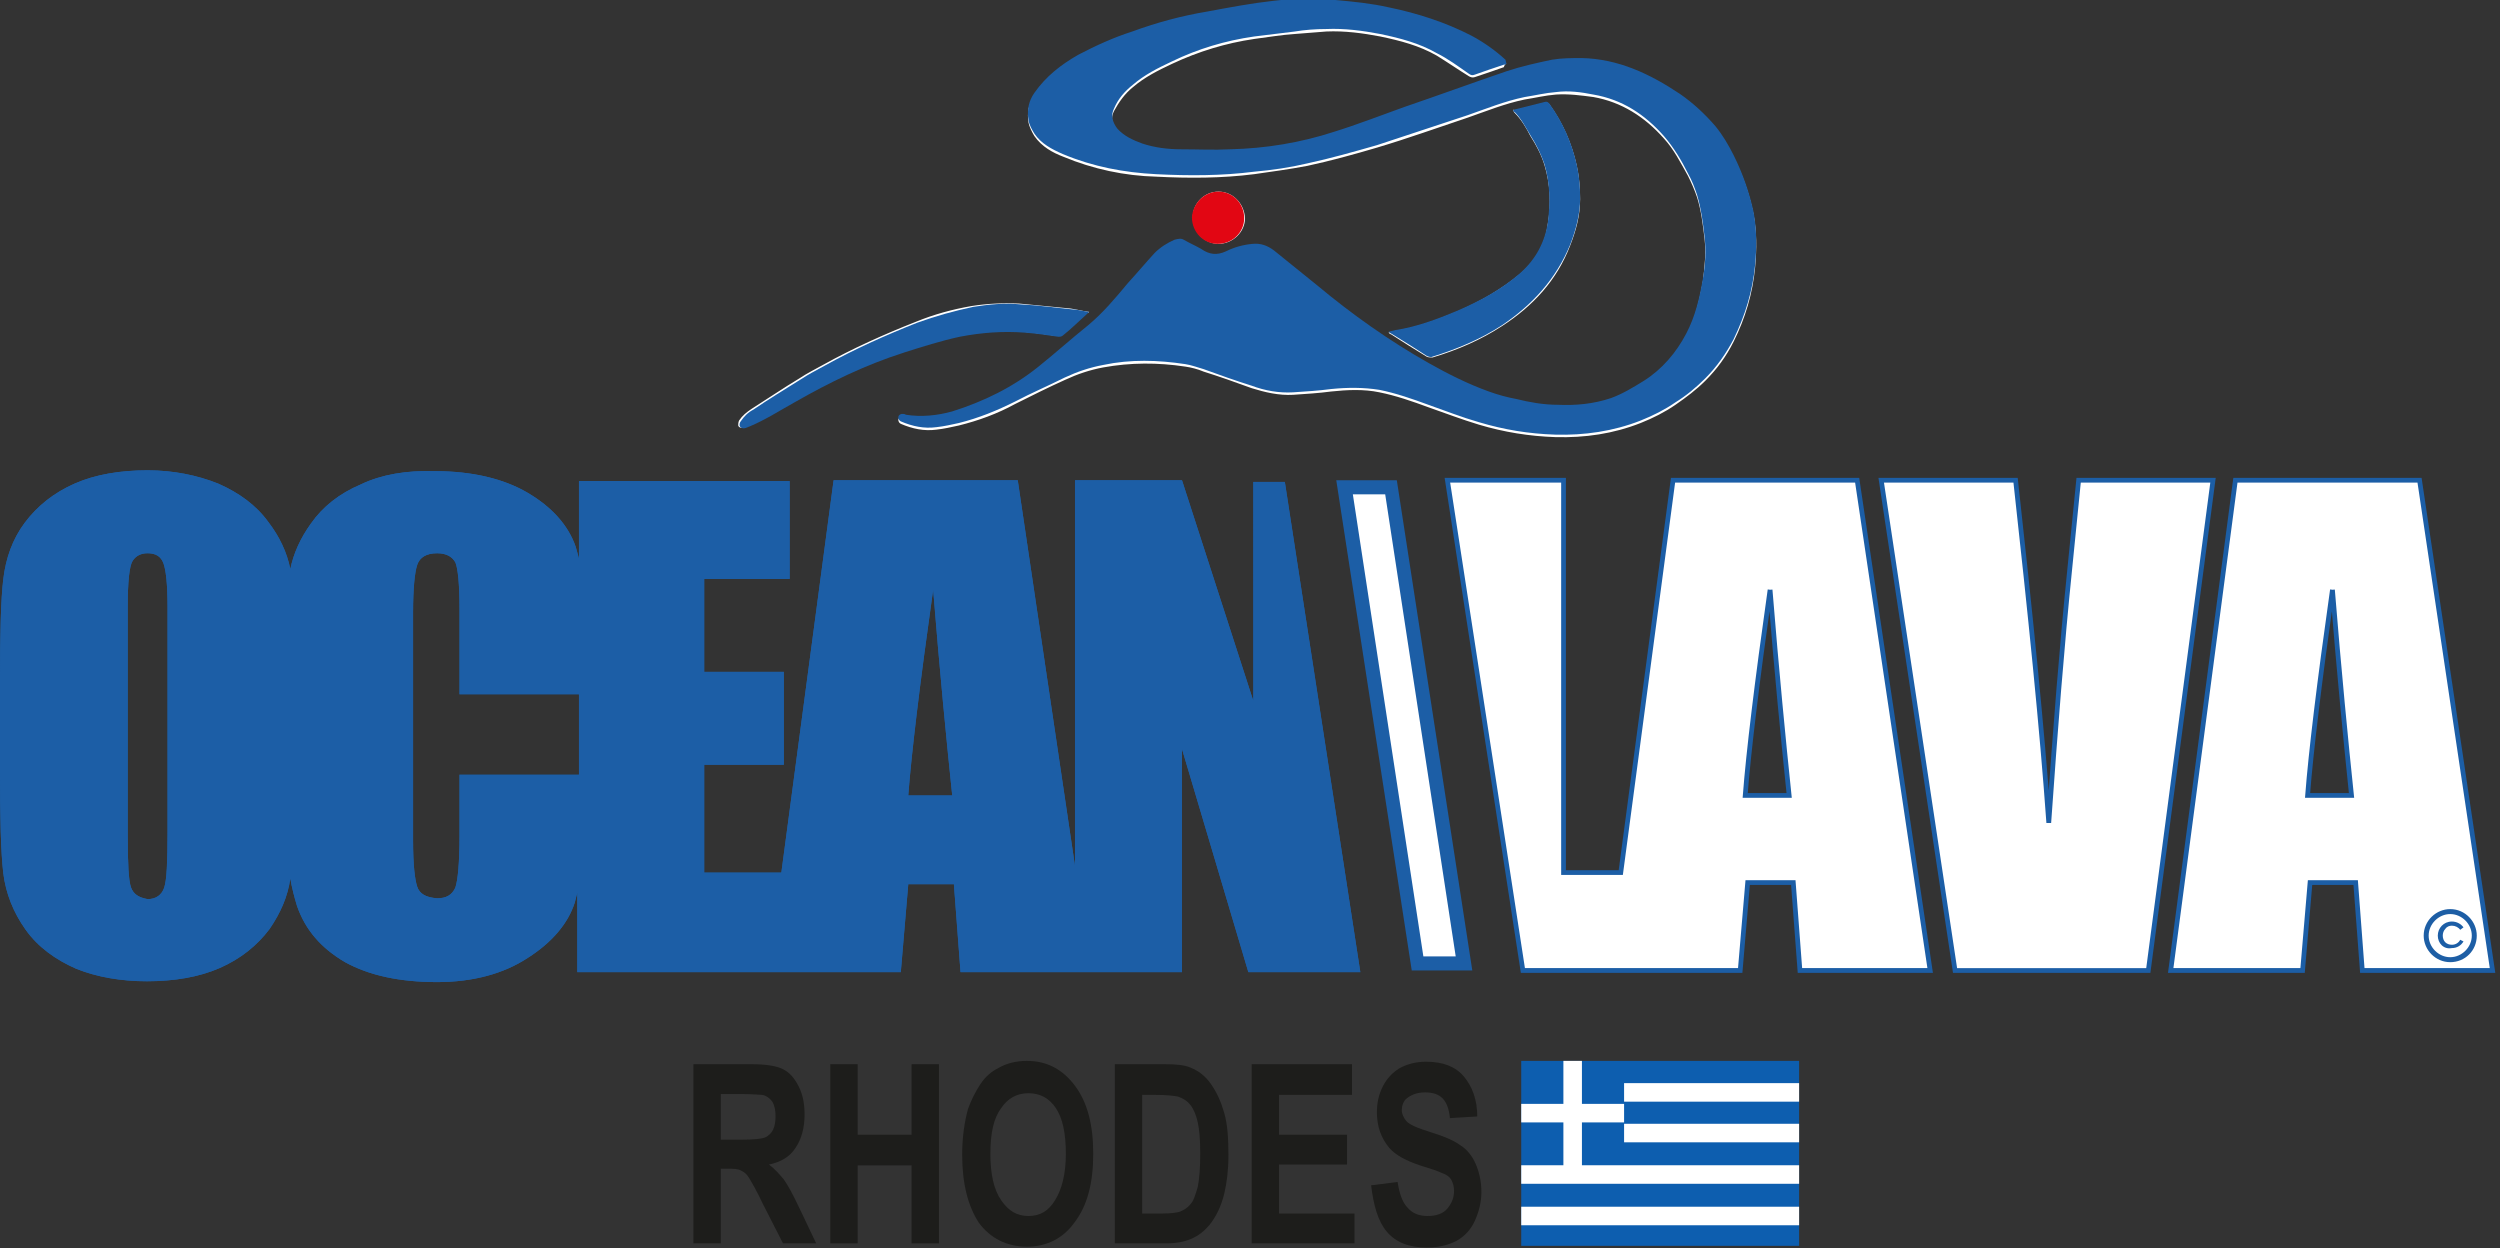 <?xml version="1.0" encoding="utf-8"?>
<!-- Generator: Adobe Illustrator 19.0.0, SVG Export Plug-In . SVG Version: 6.00 Build 0)  -->
<svg version="1.1" id="Isolationsmodus" xmlns="http://www.w3.org/2000/svg" xmlns:xlink="http://www.w3.org/1999/xlink" x="0px"
	 y="0px" width="301.4px" height="150.5px" viewBox="8 95.5 301.4 150.5" enable-background="new 8 95.5 301.4 150.5"
	 xml:space="preserve">
<rect x="8" y="95.5" width="301.4" height="150.5" fill="#333333" stroke="none"/>
<g>
	<g id="XMLID_6896_">
		<g id="XMLID_6900_">
			<g id="XMLID_6983_">
				<polygon fill="#FFFFFF" points="178.9,211.6 170.1,154.3 175.7,154.3 184.5,211.6 				"/>
				<g>
					<path fill="#1C5EA6" d="M175,155.1l8.5,55.7h-3.9l-8.5-55.7H175 M176.4,153.4h-7.3l9.1,59.1h7.3L176.4,153.4L176.4,153.4z"/>
				</g>
			</g>
			<path id="XMLID_6977_" fill="#FFFFFF" stroke="#1C5EA6" stroke-width="0.572" stroke-miterlimit="10" d="M221.4,166.6
				c0.8,9.9,1.6,18.1,2.3,24.8h-5.3C218.8,186.2,219.8,177.9,221.4,166.6 M209.7,153.4l-6.3,47.3h-6.9v-47.3h-14l9.1,59.1h26.2
				l0.9-10.6h5.5l0.8,10.6h15.7l-8.8-59.1H209.7z M258.6,153.4l-1.1,11c-0.9,8.8-1.7,18.9-2.5,30.3c-0.8-11.3-2.2-25-4-41.3h-16.2
				l8.9,59.1H267l7.8-59.1H258.6z M289.2,166.6c0.8,9.9,1.6,18.1,2.3,24.8h-5.3C286.6,186.2,287.6,177.9,289.2,166.6 M277.5,153.4
				l-7.8,59.1h15.9l0.9-10.6h5.5l0.8,10.6h15.7l-8.8-59.1H277.5z"/>
			<g id="XMLID_6912_">
				<defs>
					<path id="XMLID_6913_" d="M120.5,166.6c0.8,9.9,1.6,18.1,2.3,24.8h-5.3C117.9,186.2,118.9,177.9,120.5,166.6 M23.8,202.5
						c-0.3-0.8-0.4-2.9-0.4-6.3v-27.6c0-3,0.2-4.9,0.6-5.5c0.4-0.6,1-0.9,1.8-0.9c1,0,1.6,0.4,1.9,1.2c0.3,0.8,0.5,2.5,0.5,5.3v27.2
						c0,3.5-0.1,5.7-0.4,6.6c-0.3,0.9-1,1.4-2,1.4C24.7,203.7,24.1,203.3,23.8,202.5 M58.3,202.4c-0.3-0.9-0.5-2.7-0.5-5.6v-27.4
						c0-3,0.2-4.9,0.5-5.8c0.3-0.9,1.1-1.4,2.4-1.4c1.1,0,1.8,0.4,2.2,1.1c0.3,0.7,0.5,2.6,0.5,5.6v10.3h14.4v9.7H63.4v7.4
						c0,3.2-0.2,5.3-0.5,6.2c-0.4,0.9-1.1,1.3-2.2,1.3C59.4,203.7,58.6,203.3,58.3,202.4 M51.5,153.9c-2.6,1.1-4.6,2.7-6,4.7
						c-1.3,1.8-2.1,3.6-2.5,5.5c-0.4-2-1.3-3.9-2.6-5.6c-1.5-2.1-3.6-3.6-6.1-4.7c-2.5-1-5.4-1.6-8.5-1.6c-3.3,0-6.3,0.5-8.8,1.6
						c-2.5,1.1-4.5,2.7-6,4.7c-1.5,2-2.3,4.3-2.6,6.8C8.1,167.7,8,172,8,177.9V188c0,6.1,0.1,10.3,0.4,12.8c0.3,2.4,1.2,4.7,2.7,6.8
						c1.5,2.1,3.6,3.6,6.1,4.7c2.5,1,5.4,1.5,8.5,1.5c3.3,0,6.3-0.5,8.8-1.6c2.5-1.1,4.5-2.7,6-4.7c1.3-1.9,2.2-3.9,2.5-6.1
						c0.2,1.2,0.5,2.3,0.8,3.3c1,2.9,2.9,5.1,5.8,6.8c2.9,1.6,6.6,2.4,11.1,2.4c4.3,0,8-1,10.9-2.9c3-1.9,4.9-4.2,5.7-6.7
						c0.1-0.4,0.2-0.8,0.3-1.2v9.6h39l0.9-10.6h5.5l0.8,10.6h26.7v-26.9l8,26.9h13.5l-9.1-59.1h-3.8V180l-8.6-26.6h-12.9v46.5
						l-6.9-46.5h-22.2l-6.3,47.3h-9.3v-13h9.6v-11.2h-9.6v-11.2h10.3v-11.8H77.8v9.4c-0.1-0.5-0.3-1.1-0.4-1.5
						c-0.9-2.6-2.9-4.8-5.8-6.5c-2.9-1.7-6.7-2.6-11.2-2.6C57,152.2,54,152.7,51.5,153.9"/>
				</defs>
				<use xlink:href="#XMLID_6913_"  overflow="visible" fill="#1C5EA6"/>
				<clipPath id="XMLID_5_">
					<use xlink:href="#XMLID_6913_"  overflow="visible"/>
				</clipPath>
				<g id="XMLID_6975_" clip-path="url(#XMLID_5_)">
					<polygon fill="#1C5EA6" points="136.6,281.3 -17.4,200.4 43.6,84.5 197.6,165.5 					"/>
				</g>
			</g>
			<path id="XMLID_6907_" fill-rule="evenodd" clip-rule="evenodd" fill="#FFFFFF" d="M189.6,103.2c-0.1-0.1-0.1-0.1-0.1-0.2
				c-1.3-1.1-2.6-2.1-4.1-2.9c-3.1-1.6-6.5-2.6-9.9-3.4c-2.1-0.5-4.3-0.7-6.5-0.9c-2.5-0.2-5-0.2-7.5,0.1c-2.7,0.3-5.3,0.8-8,1.3
				c-3.1,0.5-6.1,1.4-9,2.4c-2.2,0.8-4.4,1.7-6.5,2.8c-2.1,1.1-3.9,2.6-5.3,4.6c-0.7,1-0.9,2.1-0.7,3.3c0.1,0.5,0.4,1.1,0.7,1.6
				c0.9,1.3,2.2,2,3.5,2.5c3.6,1.5,7.4,2.3,11.2,2.4c3.9,0.2,7.9,0.2,11.8-0.3c2.1-0.3,4.3-0.6,6.4-1c2.8-0.6,5.7-1.4,8.4-2.2
				c3.7-1.1,7.3-2.4,10.9-3.6c2.3-0.8,4.5-1.7,6.9-2.2c1.3-0.2,2.5-0.5,3.8-0.6c1.5-0.1,3,0.1,4.5,0.3c3.4,0.6,6.2,2.4,8.5,5
				c1.2,1.3,2,2.9,2.9,4.5c0.4,0.8,0.8,1.7,1.1,2.6c0.5,1.6,0.7,3.3,0.9,5c0.2,1.7,0,3.4-0.2,5.1c-0.4,2.3-0.9,4.5-2,6.6
				c-1.2,2.4-2.9,4.3-5.1,5.7c-1.3,0.8-2.6,1.6-4,2.1c-2.1,0.7-4.2,0.9-6.4,0.8c-1.7-0.1-3.3-0.3-5-0.7c-1.1-0.3-2.2-0.6-3.3-0.9
				c-2.5-0.9-4.9-2.1-7.2-3.4c-4.8-2.7-9.3-5.9-13.5-9.4c-1.7-1.4-3.5-2.8-5.2-4.2c-0.7-0.6-1.6-0.9-2.6-0.8
				c-1.1,0.1-2.2,0.4-3.2,0.9c-1.1,0.5-2,0.4-3-0.3c-0.6-0.4-1.4-0.8-2.1-1.1c-0.4-0.2-0.7-0.1-1.1,0c-0.9,0.3-1.8,0.8-2.4,1.6
				c-1.1,1.2-2.2,2.4-3.2,3.6c-1.5,1.8-3,3.6-4.8,5.1c-2,1.7-4,3.4-6,5c-3.1,2.5-6.6,4.2-10.4,5.4c-1.9,0.6-3.7,0.8-5.6,0.4
				c-0.1,0-0.3,0-0.4-0.1c-0.3,0-0.4,0.1-0.5,0.4c0,0.2,0.1,0.4,0.3,0.5c1.4,0.6,2.8,0.9,4.3,0.7c0.9-0.1,1.8-0.3,2.7-0.5
				c2.4-0.6,4.6-1.4,6.8-2.6c2-1,4-2,6-2.9c1.5-0.7,3-1.2,4.6-1.5c3.3-0.6,6.6-0.6,9.9-0.1c0.7,0.1,1.5,0.3,2.2,0.6
				c1.9,0.6,3.9,1.3,5.8,2c1.6,0.5,3.3,0.9,5,0.8c1.5-0.1,3.1-0.2,4.6-0.4c1.9-0.2,3.9-0.3,5.8,0.1c2,0.4,4,1.1,5.9,1.8
				c2,0.7,4.1,1.5,6.1,2.1c3,0.9,6.1,1.4,9.2,1.5c3.6,0.1,7-0.4,10.3-1.7c1.5-0.6,2.9-1.3,4.2-2.2c1.3-0.9,2.5-1.8,3.6-2.9
				c1.4-1.4,2.5-2.9,3.4-4.7c1.4-2.8,2.3-5.8,2.6-9c0.2-2.2,0.2-4.3-0.2-6.4c-0.5-2.4-1.3-4.7-2.4-6.8c-0.6-1.2-1.3-2.4-2.2-3.5
				c-1.2-1.5-2.7-2.8-4.3-3.9c-3.6-2.5-7.4-4.2-11.8-4.3c-1.2,0-2.4,0-3.6,0.2c-1.9,0.4-3.7,0.8-5.5,1.4c-4.1,1.4-8.2,2.8-12.3,4.3
				c-2.8,1-5.6,2-8.5,3c-4.1,1.3-8.2,2-12.5,2.1c-2,0.1-3.9,0-5.9,0c-1.6,0-3.2-0.2-4.7-0.7c-1.1-0.4-2.2-0.8-3-1.8
				c-0.7-0.8-0.8-1.6-0.4-2.4c0.6-1.1,1.3-2.1,2.3-2.9c1.4-1.2,3-2,4.7-2.8c3.2-1.5,6.5-2.5,9.9-3c1.6-0.2,3.3-0.5,4.9-0.6
				c1.3-0.1,2.6-0.2,3.8-0.3c2.2-0.1,4.4,0.2,6.5,0.6c2.4,0.5,4.7,1.1,6.8,2.3c1.3,0.8,2.6,1.7,3.9,2.5c0.2,0.1,0.4,0.2,0.7,0.1
				c1.2-0.4,2.4-0.8,3.5-1.2C189.4,103.3,189.5,103.2,189.6,103.2 M190.4,108.8c0.1,0.1,0.1,0.2,0.2,0.3c0.8,0.8,1.4,1.8,1.9,2.8
				c0.7,1.1,1.3,2.2,1.7,3.5c0.7,2.3,0.8,4.7,0.4,7.1c-0.3,2.4-1.4,4.4-3.3,6c-2.3,1.9-4.9,3.4-7.7,4.6c-2.4,1-4.8,1.9-7.4,2.3
				c-0.2,0-0.5,0.1-0.8,0.2c0.1,0.1,0.2,0.2,0.3,0.2c1.4,0.9,2.8,1.8,4.3,2.7c0.2,0.1,0.5,0.1,0.7,0.1c3-0.9,5.8-2.1,8.4-3.8
				c3.7-2.4,6.6-5.5,8.2-9.7c0.7-1.8,1.2-3.6,1.2-5.6c0-1.3-0.1-2.6-0.4-4c-0.6-2.7-1.7-5.2-3.3-7.4c-0.2-0.2-0.3-0.3-0.6-0.2
				c-1.2,0.3-2.4,0.6-3.6,0.9C190.5,108.7,190.5,108.7,190.4,108.8 M139.3,133.1c-0.8-0.1-1.5-0.3-2.2-0.4c-2.1-0.2-4.1-0.4-6.2-0.6
				c-1.9-0.1-3.9,0-5.8,0.3c-2.3,0.4-4.5,1-6.7,1.9c-3.8,1.5-7.6,3.2-11.2,5.2c-0.9,0.5-1.9,1-2.8,1.6c-2,1.2-3.9,2.5-5.8,3.7
				c-0.6,0.4-1.1,0.8-1.5,1.4c-0.1,0.2-0.1,0.5-0.1,0.6c0.1,0.3,0.4,0.3,0.7,0.2c0.2,0,0.3-0.1,0.5-0.2c1.9-0.8,3.7-1.9,5.4-2.9
				c4.2-2.5,8.5-4.6,13.2-6c2.2-0.7,4.4-1.4,6.7-1.9c2.6-0.5,5.2-0.7,7.8-0.5c1.4,0.1,2.7,0.3,4.1,0.5c0.3,0,0.4,0,0.6-0.2
				c1-0.9,1.9-1.8,2.9-2.6C139.2,133.3,139.2,133.2,139.3,133.1 M154.9,118.6c-1.7,0-3.1,1.4-3.1,3.1c0,1.7,1.4,3.2,3.1,3.2
				c1.7,0,3.2-1.4,3.2-3.1C158,120,156.6,118.6,154.9,118.6"/>
			<g id="XMLID_6901_">
				<g id="XMLID_6903_">
					<path id="XMLID_6906_" fill-rule="evenodd" clip-rule="evenodd" fill="#1C5EA6" d="M189.6,103.2c-0.1,0.1-0.2,0.1-0.3,0.1
						c-1.2,0.4-2.4,0.8-3.5,1.2c-0.3,0.1-0.4,0.1-0.7-0.1c-1.3-0.9-2.5-1.8-3.9-2.5c-2.1-1.2-4.4-1.8-6.8-2.3
						c-2.1-0.4-4.3-0.7-6.5-0.6c-1.3,0-2.6,0.1-3.8,0.3c-1.6,0.2-3.3,0.4-4.9,0.6c-3.5,0.5-6.8,1.5-9.9,3c-1.7,0.8-3.3,1.6-4.7,2.8
						c-1,0.8-1.8,1.7-2.3,2.9c-0.4,0.8-0.2,1.6,0.4,2.4c0.8,0.9,1.9,1.4,3,1.8c1.5,0.5,3.1,0.7,4.7,0.7c2,0,3.9,0.1,5.9,0
						c4.3-0.1,8.5-0.8,12.5-2.1c2.9-0.9,5.7-2,8.5-3c4.1-1.4,8.2-2.9,12.3-4.3c1.8-0.6,3.6-1,5.5-1.4c1.2-0.2,2.4-0.2,3.6-0.2
						c4.4,0.1,8.2,1.9,11.8,4.3c1.6,1.1,3,2.4,4.3,3.9c0.9,1.1,1.6,2.3,2.2,3.5c1.1,2.2,1.9,4.5,2.4,6.8c0.4,2.1,0.4,4.3,0.2,6.4
						c-0.3,3.2-1.2,6.1-2.6,9c-0.9,1.7-2,3.3-3.4,4.7c-1.1,1.1-2.3,2.1-3.6,2.9c-1.3,0.9-2.7,1.6-4.2,2.2c-3.3,1.3-6.8,1.8-10.3,1.7
						c-3.2-0.1-6.2-0.6-9.2-1.5c-2.1-0.6-4.1-1.4-6.1-2.1c-1.9-0.7-3.9-1.4-5.9-1.8c-1.9-0.3-3.8-0.3-5.8-0.1
						c-1.5,0.2-3.1,0.3-4.6,0.4c-1.7,0.1-3.4-0.2-5-0.8c-1.9-0.6-3.9-1.3-5.8-2c-0.7-0.2-1.5-0.5-2.2-0.6c-3.3-0.5-6.6-0.6-9.9,0.1
						c-1.6,0.3-3.1,0.8-4.6,1.5c-2,1-4.1,1.9-6,2.9c-2.2,1.1-4.4,2-6.8,2.6c-0.9,0.2-1.8,0.4-2.7,0.5c-1.5,0.2-2.9-0.1-4.3-0.7
						c-0.2-0.1-0.3-0.3-0.3-0.5c0-0.2,0.2-0.4,0.5-0.4c0.1,0,0.3,0,0.4,0.1c1.9,0.3,3.8,0.1,5.6-0.4c3.8-1.2,7.3-2.9,10.4-5.4
						c2-1.6,4-3.4,6-5c1.8-1.5,3.3-3.3,4.8-5.1c1.1-1.2,2.1-2.4,3.2-3.6c0.7-0.7,1.5-1.2,2.4-1.6c0.4-0.1,0.8-0.2,1.1,0
						c0.7,0.4,1.4,0.7,2.1,1.1c1,0.7,1.9,0.8,3,0.3c1-0.5,2.1-0.8,3.2-0.9c1-0.1,1.8,0.2,2.6,0.8c1.7,1.4,3.5,2.8,5.2,4.2
						c4.2,3.5,8.7,6.7,13.5,9.4c2.3,1.3,4.7,2.5,7.2,3.4c1.1,0.4,2.2,0.7,3.3,0.9c1.6,0.4,3.3,0.7,5,0.7c2.2,0.1,4.3-0.1,6.4-0.8
						c1.4-0.5,2.7-1.3,4-2.1c2.2-1.4,3.9-3.4,5.1-5.7c1.1-2.1,1.6-4.3,2-6.6c0.3-1.7,0.4-3.4,0.2-5.1c-0.2-1.7-0.4-3.3-0.9-5
						c-0.3-0.9-0.6-1.7-1.1-2.6c-0.8-1.6-1.7-3.1-2.9-4.5c-2.3-2.6-5-4.4-8.5-5c-1.5-0.3-3-0.5-4.5-0.3c-1.3,0.1-2.5,0.4-3.8,0.6
						c-2.4,0.5-4.6,1.4-6.9,2.2c-3.6,1.2-7.3,2.4-10.9,3.6c-2.8,0.8-5.6,1.6-8.4,2.2c-2.1,0.5-4.2,0.8-6.4,1
						c-3.9,0.5-7.9,0.5-11.8,0.3c-3.9-0.2-7.6-0.9-11.2-2.4c-1.4-0.6-2.7-1.3-3.5-2.5c-0.3-0.5-0.6-1-0.7-1.6
						c-0.2-1.2,0-2.3,0.7-3.3c1.4-2,3.2-3.4,5.3-4.6c2.1-1.1,4.3-2.1,6.5-2.8c3-1.1,6-1.9,9-2.4c2.7-0.5,5.3-1,8-1.3
						c2.5-0.3,5-0.3,7.5-0.1c2.2,0.2,4.3,0.4,6.5,0.9c3.4,0.7,6.8,1.8,9.9,3.4c1.5,0.8,2.9,1.8,4.1,2.9
						C189.6,103.1,189.6,103.1,189.6,103.2"/>
					<path id="XMLID_6905_" fill-rule="evenodd" clip-rule="evenodd" fill="#1C5EA6" d="M190.4,108.8c0.1,0,0.1-0.1,0.2-0.1
						c1.2-0.3,2.4-0.6,3.6-0.9c0.3-0.1,0.4,0,0.6,0.2c1.6,2.2,2.7,4.7,3.3,7.4c0.3,1.3,0.4,2.6,0.4,4c0,1.9-0.5,3.8-1.2,5.6
						c-1.7,4.1-4.5,7.2-8.2,9.7c-2.6,1.7-5.5,2.9-8.4,3.8c-0.2,0.1-0.5,0-0.7-0.1c-1.4-0.9-2.8-1.8-4.3-2.7c-0.1,0-0.1-0.1-0.3-0.2
						c0.3-0.1,0.5-0.1,0.8-0.2c2.6-0.4,5-1.3,7.4-2.3c2.8-1.2,5.4-2.6,7.7-4.6c1.8-1.6,2.9-3.6,3.3-6c0.3-2.4,0.3-4.7-0.4-7.1
						c-0.4-1.2-1-2.4-1.7-3.5c-0.6-1-1.1-2-1.9-2.8C190.5,109,190.5,108.9,190.4,108.8"/>
					<path id="XMLID_6904_" fill-rule="evenodd" clip-rule="evenodd" fill="#1C5EA6" d="M139.3,133.1c-0.1,0.1-0.2,0.2-0.2,0.2
						c-1,0.9-1.9,1.8-2.9,2.6c-0.2,0.2-0.4,0.2-0.6,0.2c-1.4-0.2-2.7-0.4-4.1-0.5c-2.6-0.2-5.2,0-7.8,0.5c-2.3,0.5-4.5,1.2-6.7,1.9
						c-4.7,1.5-9,3.6-13.2,6c-1.8,1-3.5,2.1-5.4,2.9c-0.2,0.1-0.3,0.1-0.5,0.2c-0.3,0.1-0.6,0-0.7-0.2c-0.1-0.2,0-0.5,0.1-0.6
						c0.4-0.6,0.9-1.1,1.5-1.4c1.9-1.3,3.9-2.5,5.8-3.7c0.9-0.6,1.9-1.1,2.8-1.6c3.6-2,7.4-3.7,11.2-5.2c2.2-0.8,4.4-1.4,6.7-1.9
						c1.9-0.3,3.8-0.5,5.8-0.3c2.1,0.1,4.1,0.4,6.2,0.6C137.8,132.8,138.5,133,139.3,133.1"/>
				</g>
				<path id="XMLID_6902_" fill-rule="evenodd" clip-rule="evenodd" fill="#E20613" d="M154.9,118.6c1.7,0,3.1,1.4,3.1,3.2
					c0,1.7-1.4,3.1-3.2,3.1c-1.7,0-3.1-1.4-3.1-3.2C151.8,120,153.2,118.6,154.9,118.6"/>
			</g>
		</g>
		<g id="XMLID_6897_">
			<path id="XMLID_6899_" fill="#1C5EA6" d="M301.9,208.3c0-0.9,0.7-1.7,1.7-1.7c0.6,0,1.1,0.3,1.4,0.7l-0.4,0.3
				c-0.2-0.3-0.6-0.5-1-0.5c-0.3,0-0.6,0.1-0.8,0.4c-0.2,0.2-0.3,0.5-0.3,0.8c0,0.3,0.1,0.6,0.3,0.8c0.2,0.2,0.5,0.3,0.8,0.3
				c0.4,0,0.8-0.2,1-0.6l0.4,0.2c-0.3,0.5-0.8,0.8-1.4,0.8C302.6,210,301.9,209.2,301.9,208.3"/>
			<g id="XMLID_6898_">
				<g>
					<path fill="#1D5EA5" d="M303.4,205.7c1.4,0,2.6,1.2,2.6,2.6s-1.2,2.6-2.6,2.6s-2.6-1.2-2.6-2.6S302,205.7,303.4,205.7
						 M303.4,205.1c-1.7,0-3.2,1.4-3.2,3.2c0,1.7,1.4,3.2,3.2,3.2s3.2-1.4,3.2-3.2C306.6,206.6,305.2,205.1,303.4,205.1L303.4,205.1
						z"/>
				</g>
			</g>
		</g>
	</g>
	<g>
		<g id="XMLID_6889_">
			<g id="XMLID_6893_">
				<g id="XMLID_6894_">
					<g id="XMLID_6145_">
						<path id="XMLID_6146_" fill="#1D1D1B" d="M91.6,245.4v-21.6h7c1.7,0,3,0.2,3.8,0.6c0.8,0.4,1.4,1.1,1.9,2.1
							c0.5,1,0.7,2.1,0.7,3.4c0,1.6-0.4,3-1.1,4c-0.7,1.1-1.8,1.7-3.2,2c0.7,0.5,1.3,1.2,1.8,1.8c0.5,0.7,1.1,1.8,1.9,3.5l2,4.2h-4
							l-2.4-4.7c-0.8-1.7-1.4-2.7-1.7-3.2s-0.6-0.7-1-0.9c-0.4-0.2-0.9-0.2-1.7-0.2h-0.7v9H91.6z M94.9,232.9h2.4
							c1.6,0,2.6-0.1,3-0.3c0.4-0.2,0.7-0.5,0.9-0.9c0.2-0.4,0.3-1,0.3-1.6c0-0.7-0.1-1.3-0.4-1.8c-0.3-0.4-0.7-0.7-1.2-0.8
							c-0.3,0-1.1-0.1-2.4-0.1h-2.6V232.9z"/>
						<path id="XMLID_6150_" fill="#1D1D1B" d="M108.1,245.4v-21.6h3.3v8.5h6.5v-8.5h3.3v21.6h-3.3V236h-6.5v9.4H108.1z"/>
						<path id="XMLID_6152_" fill="#1D1D1B" d="M124,234.7c0-2.2,0.3-4,0.7-5.5c0.4-1.1,0.9-2.1,1.5-3c0.6-0.9,1.3-1.5,2.1-1.9
							c1-0.6,2.2-0.9,3.5-0.9c2.4,0,4.3,1,5.8,3s2.2,4.7,2.2,8.2c0,3.5-0.7,6.2-2.2,8.2c-1.4,2-3.4,3-5.8,3c-2.4,0-4.4-1-5.8-2.9
							C124.7,240.9,124,238.2,124,234.7z M127.4,234.6c0,2.4,0.4,4.3,1.3,5.6c0.9,1.3,1.9,1.9,3.3,1.9s2.4-0.6,3.2-1.9
							c0.8-1.3,1.3-3.1,1.3-5.6c0-2.5-0.4-4.3-1.2-5.5c-0.8-1.2-1.9-1.8-3.3-1.8s-2.5,0.6-3.3,1.8
							C127.8,230.3,127.4,232.1,127.4,234.6z"/>
						<path id="XMLID_6155_" fill="#1D1D1B" d="M142.4,223.8h6c1.4,0,2.4,0.1,3.1,0.4c1,0.4,1.8,1,2.5,2c0.7,1,1.2,2.1,1.6,3.5
							c0.4,1.4,0.5,3.1,0.5,5.1c0,1.8-0.2,3.3-0.5,4.6c-0.4,1.6-1,2.8-1.8,3.8c-0.6,0.7-1.3,1.3-2.3,1.7c-0.7,0.3-1.7,0.5-2.9,0.5
							h-6.2V223.8z M145.7,227.5v14.3h2.5c0.9,0,1.6-0.1,2-0.2c0.5-0.2,1-0.5,1.3-0.9c0.4-0.4,0.6-1.1,0.9-2.1c0.2-1,0.3-2.3,0.3-4
							c0-1.7-0.1-2.9-0.3-3.8c-0.2-0.9-0.5-1.6-0.9-2.1c-0.4-0.5-0.9-0.8-1.5-1c-0.5-0.1-1.4-0.2-2.7-0.2H145.7z"/>
						<path id="XMLID_6159_" fill="#1D1D1B" d="M158.9,245.4v-21.6h12.1v3.7h-8.8v4.8h8.2v3.6h-8.2v5.9h9.1v3.6H158.9z"/>
						<path id="XMLID_6161_" fill="#1D1D1B" d="M173.3,238.4l3.2-0.4c0.2,1.4,0.6,2.5,1.2,3.1c0.6,0.7,1.4,1,2.4,1
							c1.1,0,1.9-0.3,2.4-0.9s0.8-1.3,0.8-2.1c0-0.5-0.1-0.9-0.3-1.3c-0.2-0.4-0.6-0.7-1.2-0.9c-0.4-0.2-1.3-0.5-2.6-0.9
							c-1.8-0.6-3-1.3-3.7-2.1c-1-1.2-1.5-2.6-1.5-4.3c0-1.1,0.2-2.1,0.7-3.1c0.5-1,1.2-1.7,2-2.2c0.9-0.5,2-0.8,3.2-0.8
							c2.1,0,3.6,0.6,4.6,1.8c1,1.2,1.6,2.8,1.6,4.8l-3.3,0.2c-0.1-1.1-0.4-1.9-0.9-2.4c-0.5-0.5-1.2-0.7-2.1-0.7
							c-1,0-1.7,0.3-2.3,0.8c-0.3,0.3-0.5,0.8-0.5,1.3c0,0.5,0.2,0.9,0.5,1.3c0.4,0.5,1.4,0.9,3,1.4c1.6,0.5,2.8,1,3.6,1.6
							c0.8,0.5,1.4,1.3,1.8,2.2c0.4,0.9,0.7,2.1,0.7,3.4c0,1.2-0.3,2.4-0.8,3.5c-0.5,1.1-1.3,1.9-2.2,2.4c-1,0.5-2.1,0.8-3.6,0.8
							c-2.1,0-3.7-0.6-4.8-1.9S173.6,240.8,173.3,238.4z"/>
					</g>
				</g>
			</g>
		</g>
		<g>
			<rect id="_x32_" x="191.4" y="223.4" fill="#0D5EAF" width="33.5" height="22.3"/>
			<path id="_x31_" fill="none" stroke="#FFFFFF" stroke-width="2.234" d="M197.6,223.4v13.7 M191.4,229.7h12.4 M203.8,227.2h21.1
				 M203.8,232.1h21.1 M191.4,237.1h33.5 M191.4,242.1h33.5"/>
		</g>
	</g>
</g>
</svg>
